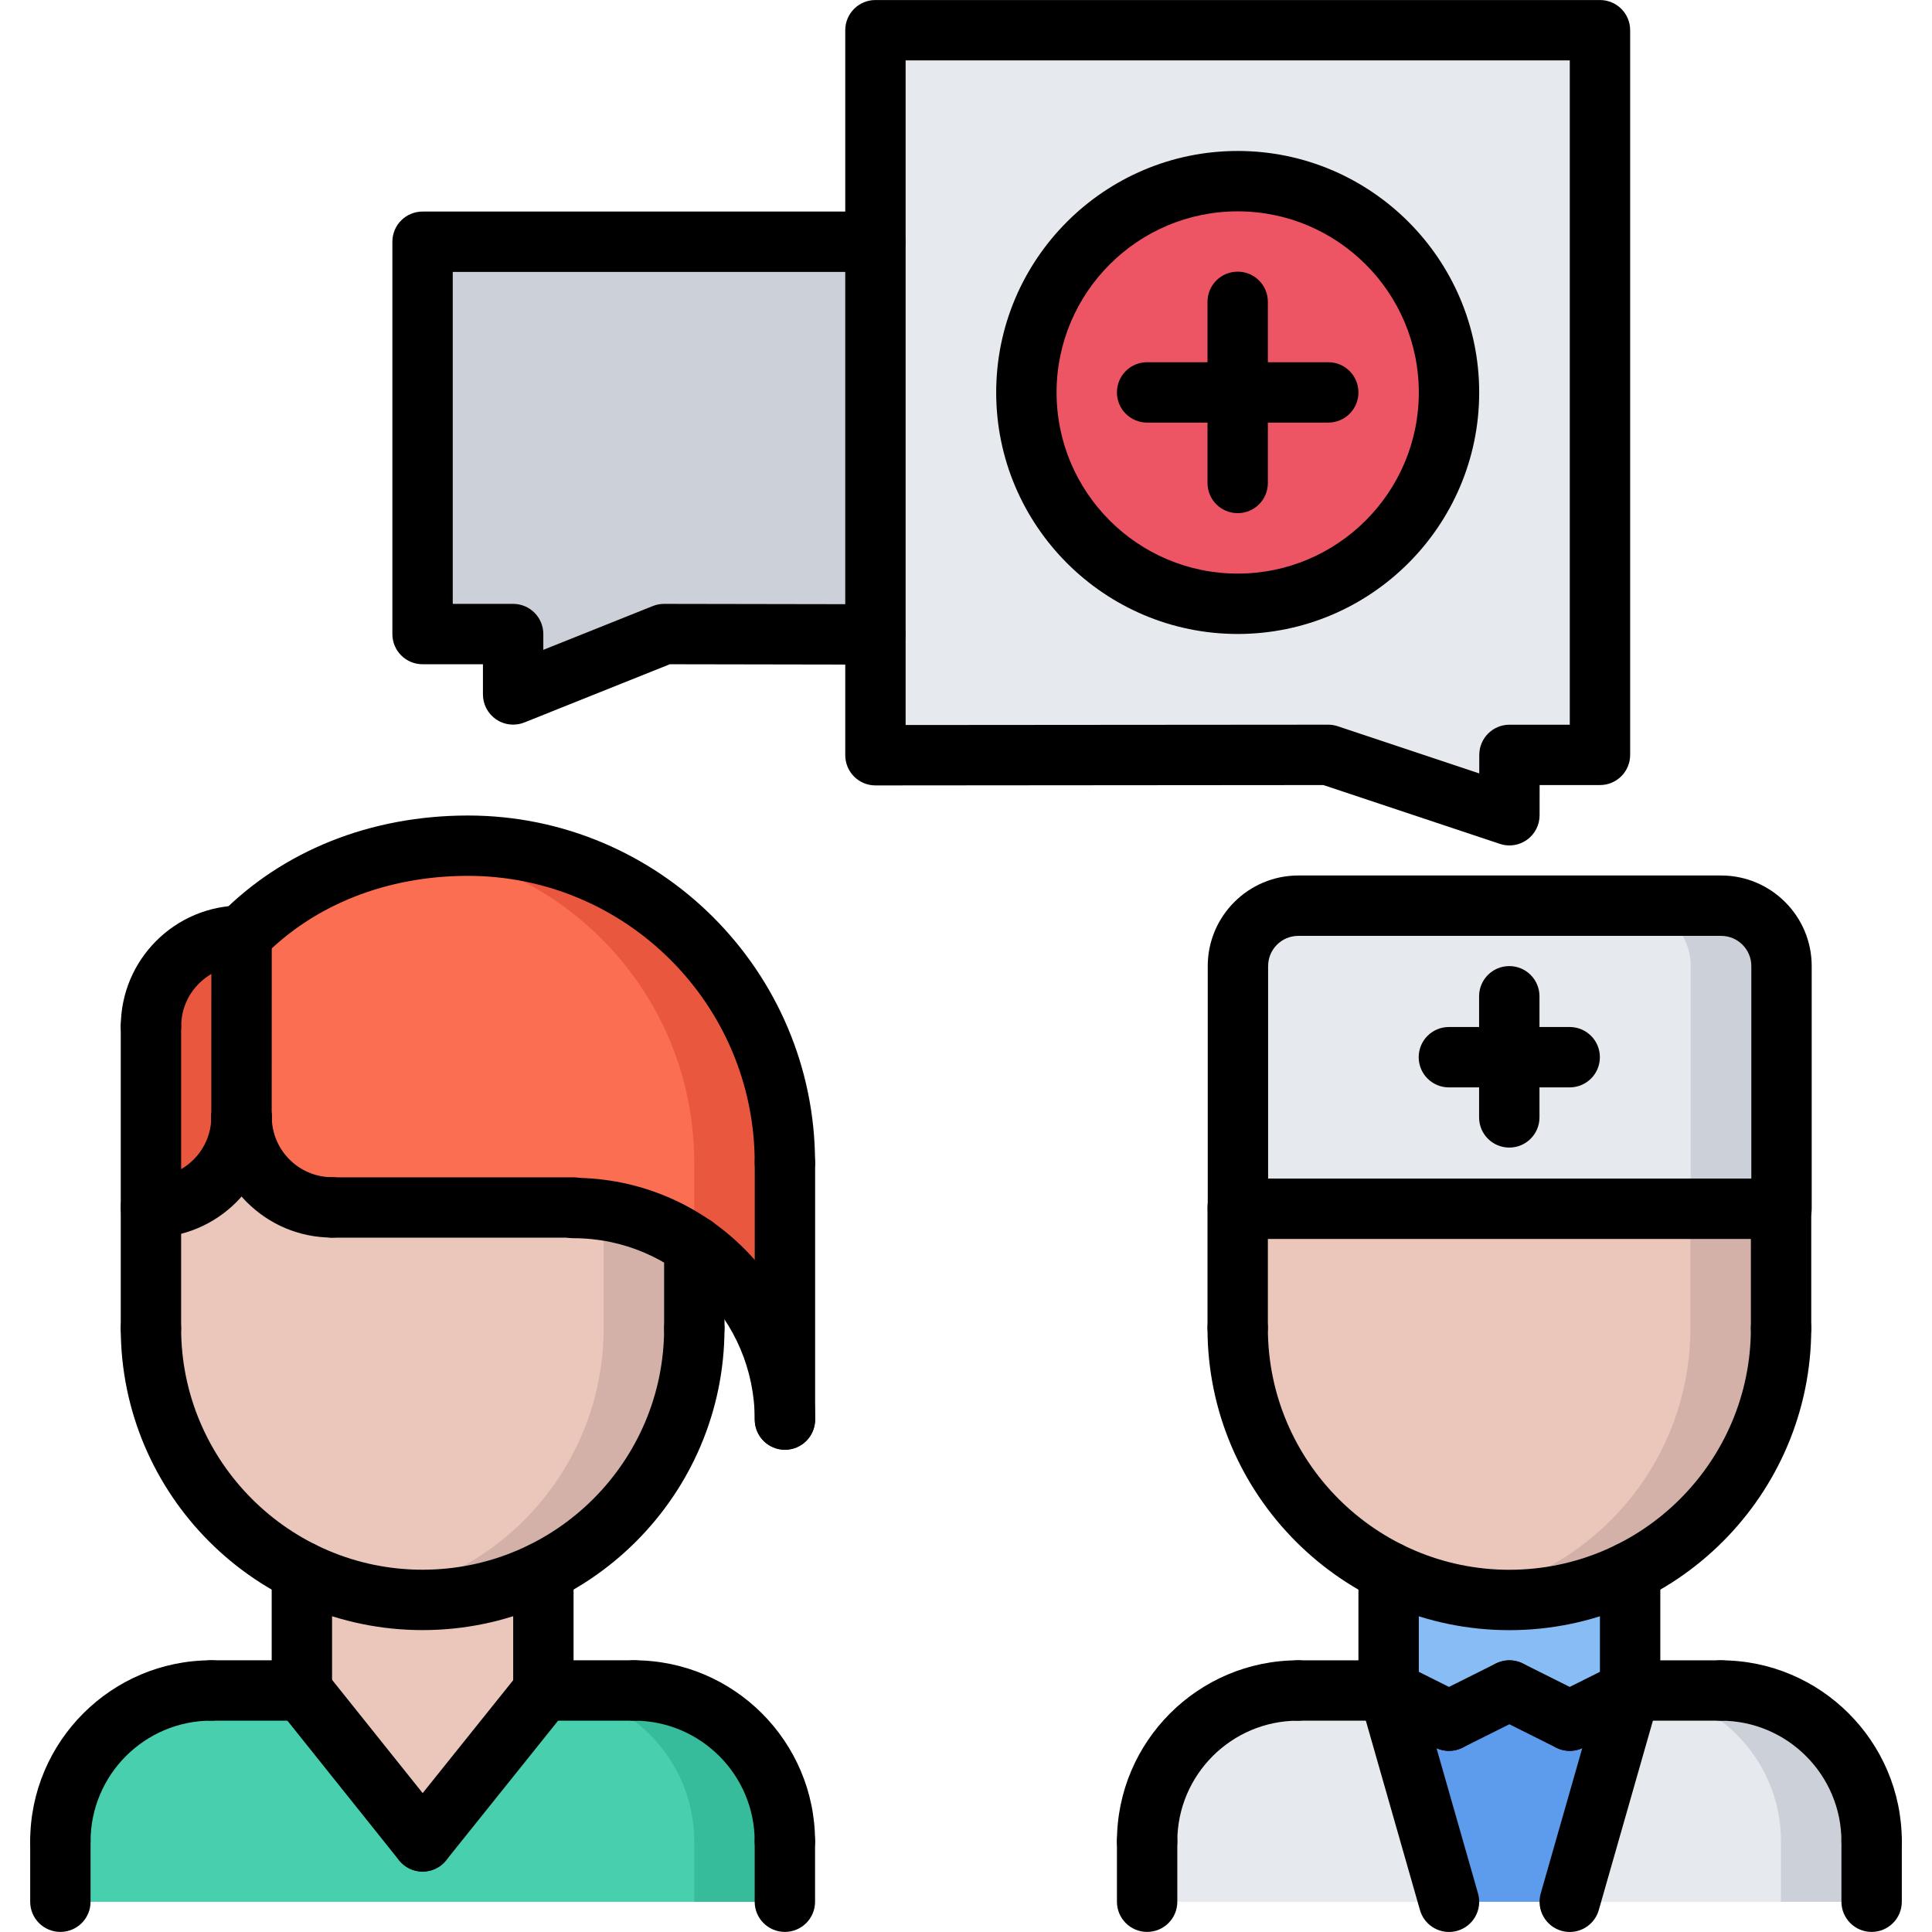 <svg id="icons" enable-background="new 0 0 64 64" height="512" viewBox="0 0 64 64" width="512" xmlns="http://www.w3.org/2000/svg"><path d="m53 1v24.01h-3v2l-6-2-15 .011v-4-13.011-7.01z" fill="#e6e9ed"/><path d="m41 6c3.86 0 7 3.14 7 7 0 3.87-3.14 7-7 7s-7-3.13-7-7c0-3.86 3.14-7 7-7z"/><path d="m29 8.01v13.011h-.01l-6.99-.021-5 2v-2h-3v-12.99h14.99z" fill="#ccd1d9"/><path d="m48 13c0-3.86-3.14-7-7-7s-7 3.14-7 7c0 3.87 3.14 7 7 7s7-3.13 7-7z" fill="#ed5565"/><path d="m18 52.061v3.939l-.01.021-3.99 4.979-4-5v-3.939c1.2.599 2.57.939 4 .939s2.8-.34 4-.939z" fill="#eac6bb"/><path d="m62 61v2h-10l2-7h3c2.77 0 5 2.24 5 5z" fill="#e6e9ed"/><path d="m57 56h-3c2.769.002 4.997 2.241 4.997 5v2h3.003v-2c0-2.76-2.23-5-5-5z" fill="#ccd1d9"/><path d="m46 56 2 7h-10v-2c0-2.76 2.24-5 5-5z" fill="#e6e9ed"/><path d="m5 34c0-1.66 1.34-3 3-3v6c0 1.66-1.34 3-3 3z" fill="#e9573f"/><path d="m50 53c1.43 0 2.8-.34 4-.939v.01 3.929l-2 1-2-1-2 1-2-1v-3.93-.01c1.2.6 2.57.94 4 .94z" fill="#87bcf4"/><path d="m59 40.04v3.96c0 3.53-2.04 6.59-5 8.061-1.2.599-2.57.939-4 .939s-2.8-.34-4-.939c-2.96-1.471-5-4.53-5-8.061v-.04-3.92h.01z" fill="#eac6bb"/><path d="m55.997 40.04v3.96c0 3.53-2.04 6.59-5 8.061-.771.385-1.616.648-2.499.799.491.082.99.14 1.502.14 1.43 0 2.8-.34 4-.939 2.96-1.471 5-4.53 5-8.061v-3.96z" fill="#d3b1a9"/><path d="m26 38.51v8.511c0-2.381-1.19-4.48-3-5.74v-.01c-1.13-.79-2.51-1.25-4-1.25v-.021h-8c-1.66 0-3-1.34-3-3v-6c1.91-1.95 4.56-2.99 7.5-2.99 5.8 0 10.5 4.7 10.5 10.5z" fill="#fc6e51"/><path d="m15.5 28.01c-.529 0-1.044.045-1.551.112 5.11.708 9.048 5.082 9.048 10.388v2.759c.001.001.002.001.003.002v.01c1.81 1.26 3 3.359 3 5.74v-8.511c0-5.8-4.7-10.5-10.5-10.5z" fill="#e9573f"/><path d="m54 56-2 7h-4l-2-7 2 1 2-1 2 1z" fill="#5d9cec"/><path d="m26 63h-24v-2c0-2.76 2.23-5 5-5h3l4 5 3.99-4.979.01-.021h3c2.76 0 5 2.24 5 5z" fill="#48cfad"/><path d="m21 56h-3c2.758.002 4.997 2.241 4.997 5v2h3.003v-2c0-2.76-2.24-5-5-5z" fill="#37bc9b"/><path d="m43.01 30h14c1.101 0 2 .9 2 2v8.04h-.01-17.99v-8.04c0-1.1.9-2 2-2z" fill="#e6e9ed"/><path d="m57.01 30h-3.003c1.101 0 2 .9 2 2v8.04h2.993.01v-8.04c0-1.1-.9-2-2-2z" fill="#ccd1d9"/><path d="m23 41.28v2.72c0 3.53-2.04 6.59-5 8.061-1.2.599-2.57.939-4 .939s-2.8-.34-4-.939c-2.96-1.471-5-4.531-5-8.061v-4c1.66 0 3-1.34 3-3 0 1.66 1.34 3 3 3h8v.021c1.49 0 2.87.46 4 1.25z" fill="#eac6bb"/><path d="m19.997 40.098v3.902c0 3.53-2.04 6.59-5 8.061-.771.385-1.616.648-2.499.799.491.082.99.14 1.502.14 1.43 0 2.8-.34 4-.939 2.96-1.471 5-4.53 5-8.061v-2.72-.01c-.873-.61-1.896-1.016-3.003-1.172z" fill="#d3b1a9"/><path d="m38 62c-.553 0-1-.447-1-1 0-3.309 2.691-6 6-6 .553 0 1 .447 1 1s-.447 1-1 1c-2.206 0-4 1.794-4 4 0 .553-.447 1-1 1z"/><path d="m46 57h-3c-.553 0-1-.447-1-1s.447-1 1-1h3c.553 0 1 .447 1 1s-.447 1-1 1z"/><path d="m38 63.997c-.553 0-1-.447-1-1v-1.997c0-.553.447-1 1-1s1 .447 1 1v1.997c0 .553-.447 1-1 1z"/><path d="m62 62c-.553 0-1-.447-1-1 0-2.206-1.794-4-4-4-.553 0-1-.447-1-1s.447-1 1-1c3.309 0 6 2.691 6 6 0 .553-.447 1-1 1z"/><path d="m57 57h-3c-.553 0-1-.447-1-1s.447-1 1-1h3c.553 0 1 .447 1 1s-.447 1-1 1z"/><path d="m62 63.997c-.553 0-1-.447-1-1v-1.997c0-.553.447-1 1-1s1 .447 1 1v1.997c0 .553-.447 1-1 1z"/><path d="m46 57c-.553 0-1-.447-1-1v-3.936c0-.553.447-1 1-1s1 .447 1 1v3.936c0 .553-.447 1-1 1z"/><path d="m54 57c-.553 0-1-.447-1-1v-3.936c0-.553.447-1 1-1s1 .447 1 1v3.936c0 .553-.447 1-1 1z"/><path d="m47.999 58c-.15 0-.303-.034-.446-.105l-2-1c-.494-.247-.694-.848-.447-1.342.248-.494.848-.692 1.342-.447l2 1c.494.247.694.848.447 1.342-.176.35-.529.552-.896.552z"/><path d="m48.001 58c-.367 0-.72-.202-.896-.553-.247-.494-.047-1.095.447-1.342l2-1c.494-.245 1.094-.047 1.342.447.247.494.047 1.095-.447 1.342l-2 1c-.143.072-.296.106-.446.106z"/><path d="m52.001 58c-.367 0-.72-.202-.896-.553-.247-.494-.047-1.095.447-1.342l2-1c.494-.245 1.094-.047 1.342.447.247.494.047 1.095-.447 1.342l-2 1c-.143.072-.296.106-.446.106z"/><path d="m51.999 58c-.15 0-.303-.034-.446-.105l-2-1c-.494-.247-.694-.848-.447-1.342.248-.494.848-.692 1.342-.447l2 1c.494.247.694.848.447 1.342-.176.35-.529.552-.896.552z"/><path d="m2 61.999c-.553 0-1-.447-1-1 0-3.309 2.691-6 6-6 .553 0 1 .447 1 1s-.447 1-1 1c-2.206 0-4 1.794-4 4 0 .553-.447 1-1 1z"/><path d="m10 56.999h-3c-.553 0-1-.447-1-1s.447-1 1-1h3c.553 0 1 .447 1 1s-.447 1-1 1z"/><path d="m2 63.997c-.553 0-1-.447-1-1v-1.998c0-.553.447-1 1-1s1 .447 1 1v1.998c0 .553-.447 1-1 1z"/><path d="m26 61.999c-.553 0-1-.447-1-1 0-2.206-1.794-4-4-4-.553 0-1-.447-1-1s.447-1 1-1c3.309 0 6 2.691 6 6 0 .553-.447 1-1 1z"/><path d="m21 56.999h-3c-.553 0-1-.447-1-1s.447-1 1-1h3c.553 0 1 .447 1 1s-.447 1-1 1z"/><path d="m26 63.997c-.553 0-1-.447-1-1v-1.998c0-.553.447-1 1-1s1 .447 1 1v1.998c0 .553-.447 1-1 1z"/><path d="m10 56.999c-.553 0-1-.447-1-1v-3.936c0-.553.447-1 1-1s1 .447 1 1v3.936c0 .553-.447 1-1 1z"/><path d="m18 56.999c-.553 0-1-.447-1-1v-3.936c0-.553.447-1 1-1s1 .447 1 1v3.936c0 .553-.447 1-1 1z"/><path d="m13.998 53.999c-5.513 0-9.998-4.485-9.998-9.998 0-.553.447-1 1-1s1 .447 1 1c0 4.41 3.588 7.998 7.998 7.998 4.412 0 8.002-3.588 8.002-7.998 0-.553.447-1 1-1s1 .447 1 1c0 5.513-4.487 9.998-10.002 9.998z"/><path d="m26 39.512c-.553 0-1-.447-1-1 0-5.237-4.261-9.498-9.497-9.498-2.683 0-5.094.952-6.789 2.683-.387.394-1.02.4-1.414.014-.395-.386-.4-1.02-.014-1.414 2.074-2.116 4.992-3.282 8.217-3.282 6.34 0 11.497 5.158 11.497 11.498 0 .551-.447.999-1 .999z"/><path d="m50.001 28.006c-.106 0-.213-.017-.316-.052l-5.847-1.948-14.837.012h-.001c-.265 0-.52-.105-.707-.293s-.293-.442-.293-.707v-24.017c0-.553.447-1 1-1h24.001c.553 0 1 .447 1 1v24.005c0 .553-.447 1-1 1h-1.999l-.001 1.001c0 .321-.155.623-.416.811-.172.123-.377.188-.584.188zm-6.001-4c.107 0 .214.018.316.052l4.686 1.562.001-.614c.001-.552.448-.999 1-.999h1.998v-22.006h-22.001v22.016z"/><path d="m16.998 24.004c-.197 0-.393-.059-.561-.172-.274-.187-.439-.496-.439-.828v-1h-2c-.553 0-1-.447-1-1v-12.996c0-.553.447-1 1-1h14.994c.553 0 1 .447 1 1s-.447 1-1 1h-13.994v10.996h2c.553 0 1 .447 1 1v.523l3.629-1.452c.118-.047.244-.071.371-.071h.002l6.994.012c.552.001.999.449.998 1.002-.001.552-.448.998-1 .998-.001 0-.001 0-.002 0l-6.801-.012-4.82 1.929c-.119.047-.245.071-.371.071z"/><path d="m5 45.001c-.553 0-1-.447-1-1v-10.005c0-.553.447-1 1-1s1 .447 1 1v10.005c0 .553-.447 1-1 1z"/><path d="m5 40.998c-.553 0-1-.447-1-1s.447-1 1-1c1.103 0 2-.897 2-2 0-.553.447-1 1-1s1 .447 1 1c0 2.206-1.794 4-4 4z"/><path d="m11.002 40.996c-2.205 0-3.999-1.795-3.999-4.002 0-.553.447-1 1-1s1 .447 1 1c0 1.104.896 2.002 1.999 2.002.553 0 1 .447 1 1s-.447 1-1 1z"/><path d="m5.002 34.996c-.553 0-1-.447-1-1 0-2.206 1.794-4 4-4 .553 0 1 .447 1 1s-.447 1-1 1c-1.103 0-2 .897-2 2 0 .553-.447 1-1 1z"/><path d="m8 37.998c-.553 0-1-.448-1-1l.002-6.002c0-.553.448-1 1-1 .553 0 1 .448 1 1l-.002 6.002c0 .553-.448 1-1 1z"/><path d="m26.002 48.027c-.553 0-1-.447-1-1 0-3.313-2.694-6.01-6.007-6.01-.553 0-1-.447-1-1s.447-1 1-1c4.415 0 8.007 3.593 8.007 8.01 0 .553-.447 1-1 1z"/><path d="m19.003 41h-8c-.553 0-1-.447-1-1s.447-1 1-1h8c.553 0 1 .447 1 1s-.447 1-1 1z"/><path d="m23 45.001c-.553 0-1-.447-1-1v-2.728c0-.553.447-1 1-1s1 .447 1 1v2.728c0 .553-.447 1-1 1z"/><path d="m26.002 48.02c-.553 0-1-.447-1-1v-8.508c0-.553.447-1 1-1s1 .447 1 1v8.508c0 .552-.447 1-1 1z"/><path d="m13.999 61.999c-.219 0-.44-.072-.624-.22-.432-.346-.501-.975-.155-1.405l3.994-4.982c.345-.431.977-.5 1.405-.155.432.346.501.975.155 1.405l-3.994 4.982c-.197.247-.488.375-.781.375z"/><path d="m14.001 61.999c-.294 0-.584-.129-.782-.375l-3.999-5c-.345-.432-.274-1.061.156-1.406.434-.346 1.06-.273 1.406.156l3.999 5c.345.432.274 1.061-.156 1.406-.185.148-.405.219-.624.219z"/><path d="" style="fill:none;stroke:#000;stroke-width:2;stroke-linecap:round;stroke-linejoin:round;stroke-miterlimit:10"/><path d="" style="fill:none;stroke:#000;stroke-width:2;stroke-linecap:round;stroke-linejoin:round;stroke-miterlimit:10"/><path d="m41 44.961c-.553 0-1-.447-1-1v-3.962c0-.553.447-1 1-1s1 .447 1 1v3.962c0 .553-.447 1-1 1z"/><path d="m59 45.001c-.553 0-1-.447-1-1v-4.002c0-.553.447-1 1-1s1 .447 1 1v4.002c0 .553-.447 1-1 1z"/><path d="m49.999 54.001c-5.514 0-9.999-4.485-9.999-9.998 0-.553.447-1 1-1s1 .447 1 1c0 4.41 3.588 7.998 7.999 7.998 4.412 0 8.001-3.588 8.001-7.998 0-.553.447-1 1-1s1 .447 1 1c0 5.513-4.486 9.998-10.001 9.998z"/><path d="m59.015 41.042h-18.007c-.553 0-1-.447-1-1v-8.04c0-1.654 1.346-3 3-3h14.007c1.654 0 3 1.346 3 3v8.04c0 .553-.448 1-1 1zm-17.007-2h16.007v-7.04c0-.552-.448-1-1-1h-14.007c-.552 0-1 .448-1 1z"/><path d="m49.997 38.015c-.553 0-1-.447-1-1v-4.012c0-.553.447-1 1-1s1 .447 1 1v4.012c0 .552-.447 1-1 1z"/><path d="m51.998 36.021h-4.002c-.553 0-1-.447-1-1s.447-1 1-1h4.002c.553 0 1 .447 1 1s-.447 1-1 1z"/><path d="m47.999 63.999c-.435 0-.835-.286-.961-.726l-2-6.999c-.151-.53.156-1.084.688-1.236.526-.146 1.084.155 1.236.688l2 6.999c.151.53-.156 1.084-.688 1.236-.091.025-.183.038-.275.038z"/><path d="m52.001 63.999c-.092 0-.184-.013-.275-.038-.531-.152-.839-.706-.688-1.236l2-6.999c.152-.532.711-.834 1.236-.688.531.152.839.706.688 1.236l-2 6.999c-.126.44-.526.726-.961.726z"/><path d="m41 21.001c-4.411 0-8-3.589-8-8s3.589-8 8-8 8 3.589 8 8-3.589 8-8 8zm0-14c-3.309 0-6 2.691-6 6s2.691 6 6 6 6-2.691 6-6-2.691-6-6-6z"/><path d="m41 16.999c-.553 0-1-.447-1-1v-6c0-.553.447-1 1-1s1 .447 1 1v6c0 .553-.447 1-1 1z"/><path d="m44 13.999h-6c-.553 0-1-.447-1-1s.447-1 1-1h6c.553 0 1 .447 1 1s-.447 1-1 1z"/></svg>